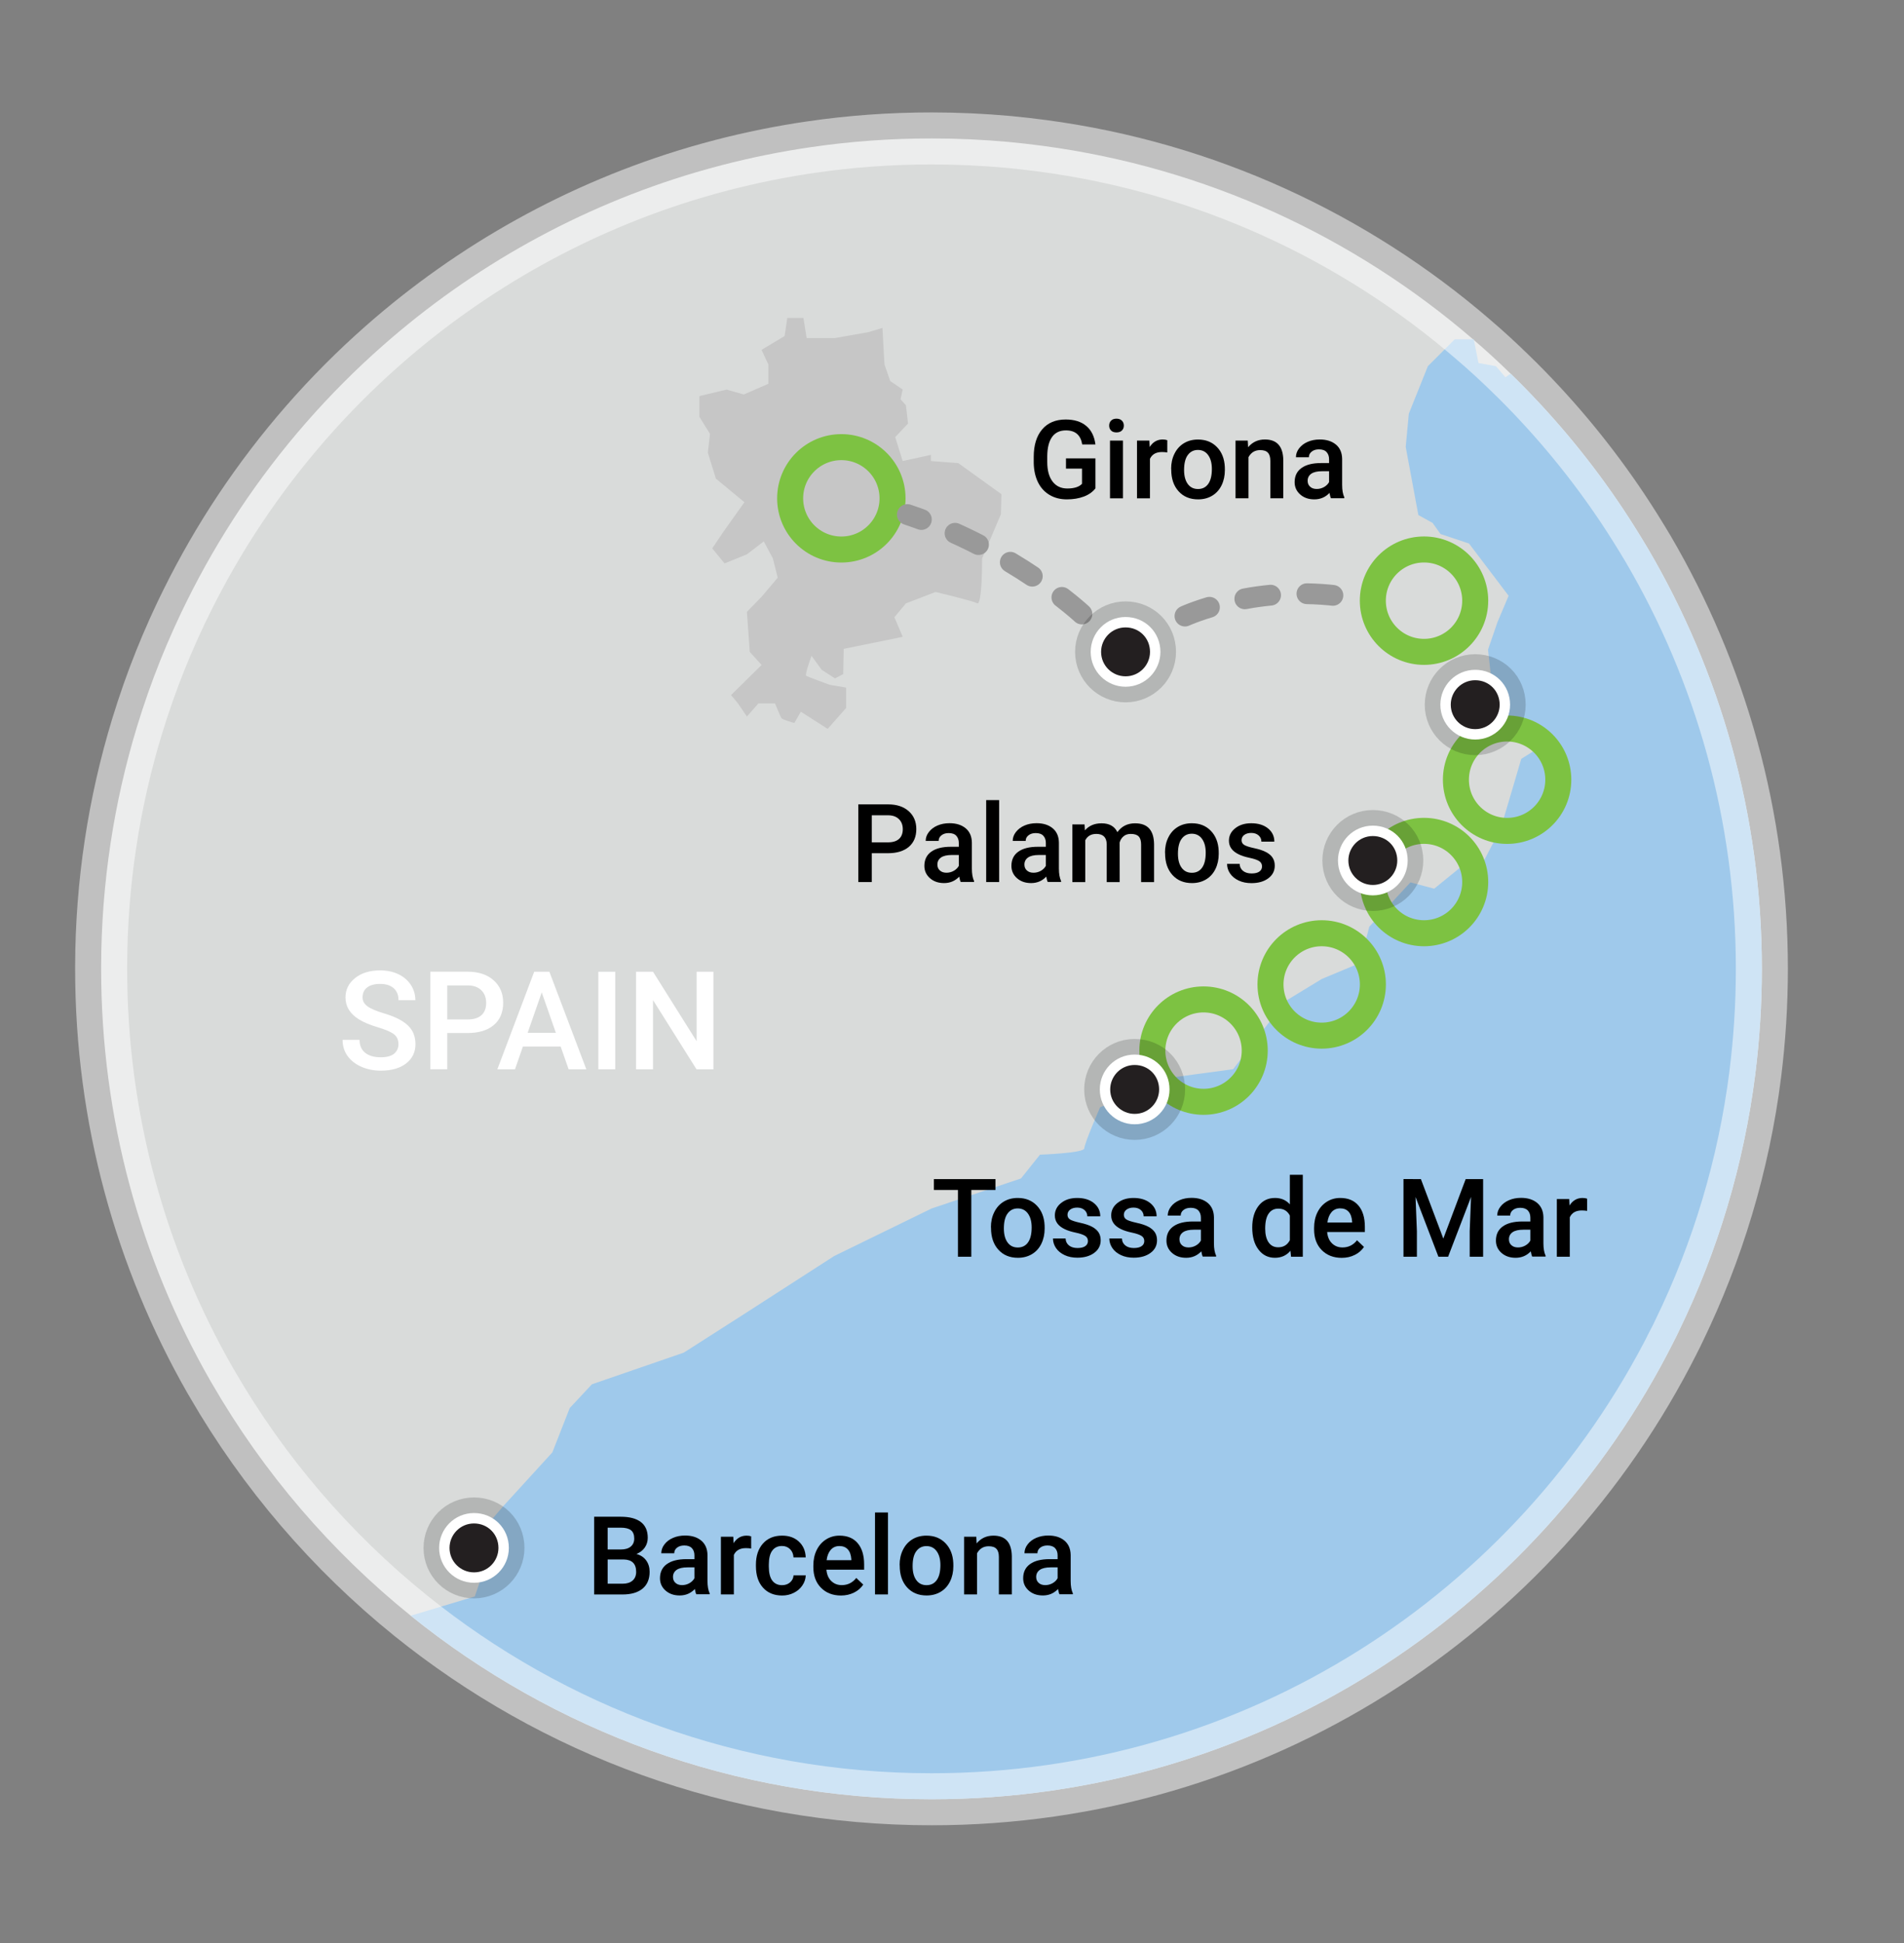 <?xml version="1.0" encoding="UTF-8"?>
<!-- Generator: Adobe Illustrator 25.2.0, SVG Export Plug-In . SVG Version: 6.00 Build 0)  -->
<svg xmlns="http://www.w3.org/2000/svg" xmlns:xlink="http://www.w3.org/1999/xlink" version="1.1" id="Layer_1" x="0px" y="0px" viewBox="0 0 365.98 373.5" xml:space="preserve">
<rect x="0" y="0" width="365.98" height="373.5" fill="#808080" stroke="none"/>
<path fill="#D9DBDA" d="M338.66,186.21c0,6.87-0.44,13.64-1.27,20.27v0.01c-2.22,17.46-7.25,34.04-14.64,49.26  c-0.35,0.74-0.71,1.48-1.09,2.2c0,0.01,0,0.02-0.01,0.03c-26.27,52.11-80.26,87.84-142.59,87.84c-37.91,0-72.73-13.22-100.11-35.28  c-15.32-12.36-28.31-27.49-38.21-44.63c-0.13-0.2-0.24-0.41-0.36-0.61c-13.32-23.32-20.94-50.32-20.94-79.09v-0.46  c0.04-16.04,2.46-31.52,6.9-46.11c0.67-2.2,1.39-4.37,2.14-6.52c1.45-4.12,3.07-8.16,4.85-12.12c0.14-0.31,0.28-0.63,0.43-0.94  c0.71-1.56,1.44-3.11,2.21-4.64c3-6.05,6.36-11.88,10.08-17.47c7.78-11.69,17.06-22.31,27.57-31.56  c17.18-15.13,37.64-26.62,60.18-33.28c0,0,0,0,0.01,0c1.66-0.49,3.33-0.95,5.02-1.39c5.57-1.44,11.27-2.6,17.07-3.44  c7.55-1.11,15.29-1.67,23.16-1.67c4.99,0,9.91,0.23,14.78,0.67c2.21,0.21,4.4,0.46,6.58,0.75c31.38,4.18,59.86,17.49,82.72,37.18  c0.06,0.04,0.11,0.09,0.17,0.15c2.42,2.07,4.77,4.23,7.05,6.46c0.49,0.47,0.97,0.94,1.45,1.42c7.49,7.48,14.26,15.71,20.15,24.55  c1.67,2.51,3.27,5.08,4.82,7.68C330.67,129.16,338.66,156.75,338.66,186.21z"></path>
<path fill="#C6C6C6" d="M151.33,61.1h3.1l0.62,3.88h5.44l6.42-1.14l2.71-0.81l0.39,7.02l1.1,3.18l2.4,1.64l-0.41,1.87l1.03,1.14  l0.41,3.53l-2.47,2.6l1.44,4.6l5.43-1.18v1.18l5.27,0.41l8.28,5.96l-0.1,3.86l-3.61,8.5c0,0,0.03,9.13-0.96,8.61  c-0.99-0.52-8-2.17-8-2.17l-5.68,2.19l-2.22,2.66l1.6,3.77l-11.34,2.31l-0.1,4.85l-1.58,0.83l-2.55-1.65l-1.96-2.68  c0,0-1.34,3.61-1.03,3.82c0.31,0.21,4.54,1.75,4.54,1.75l3.14,0.52v3.92l-3.55,4.02l-5.16-3.3l-1.24,2.17c0,0-2.27-0.62-2.48-0.93  c-0.21-0.31-1.24-2.83-1.24-2.83h-3.2l-2.2,2.52l-1.72-2.52l-1.33-1.61l5.87-5.78l-2.27-2.51l-0.55-7.71l2.82-2.89l3.1-3.67  l-0.93-3.71l-1.75-3.26l-3.24,2.48l-4.3,1.75l-2.37-2.89l2.17-3.22l4.02-5.65L137.61,92l-1.55-4.99l0.41-3.61l-2.04-3.3v-3.97  l5.24-1.25l3.3,0.94l4.73-2.06v-3.69l-1.32-2.83l4.44-2.66L151.33,61.1z"></path>
<path fill="#9FC9EB" d="M338.66,186.21c0,6.87-0.44,13.64-1.27,20.27v0.01c-2.22,17.46-7.25,34.04-14.64,49.26  c-0.35,0.74-0.71,1.48-1.09,2.2c0,0.01,0,0.02-0.01,0.03c-26.27,52.11-80.26,87.84-142.59,87.84c-37.91,0-72.73-13.22-100.11-35.28  l12.31-3.7l3.04-8.82l-5.17,0.3l7.6-8.83l9.44-10.34l3.34-8.52l4.27-4.57l17.65-6.08l10.95-7l17.96-11.57l18.71-9.13l17.2-5.78  l3.65-4.57c0,0,8.52-0.3,8.52-1.21c0-0.92,3.04-7.91,3.04-7.91l14.31-5.79l11.26-1.52l10.04-13.08l7-4.26l7.3-3.05l1.83-7l7.91-8.52  l4.56,1.22l4.87-3.96h3.96l3.96-7.61l2.43-8.21l1.52-5.18l2.44-1.52l-4.57-5.47l-3.35-5.79l-0.91-8.21l1.83-5.31l2.13-5.04  l-7.61-10.04l-5.48-1.83l-1.52-2.13l-2.74-1.52L270.2,85.9l0.6-6.39l3.66-9.13l5.17-5.17h3.65l0.03,0.15l0.88,4.41l3.35,0.61  l1.83,2.13l0.99-0.69c0.49,0.47,0.97,0.94,1.45,1.42c7.49,7.48,14.26,15.71,20.15,24.55c1.67,2.51,3.27,5.08,4.82,7.68  C330.67,129.16,338.66,156.75,338.66,186.21z"></path>
<path fill="#231F20" d="M572.14,396.05c-0.04,0.03-0.06,0.06-0.1,0.12v-0.27C572.08,395.96,572.1,396.02,572.14,396.05"></path>
<circle fill="none" stroke="#7DC242" stroke-width="5" stroke-miterlimit="10" cx="161.72" cy="95.78" r="9.84"></circle>
<circle fill="none" stroke="#7DC242" stroke-width="5" stroke-miterlimit="10" cx="273.72" cy="115.45" r="9.84"></circle>
<circle fill="none" stroke="#7DC242" stroke-width="5" stroke-miterlimit="10" cx="289.69" cy="149.86" r="9.84"></circle>
<circle fill="none" stroke="#7DC242" stroke-width="5" stroke-miterlimit="10" cx="273.72" cy="169.53" r="9.84"></circle>
<circle fill="none" stroke="#7DC242" stroke-width="5" stroke-miterlimit="10" cx="254.05" cy="189.21" r="9.84"></circle>
<circle fill="none" stroke="#7DC242" stroke-width="5" stroke-miterlimit="10" cx="231.34" cy="201.93" r="9.84"></circle>
<g>
	<path d="M114.21,306.45v-14.93h5.12c1.69,0,2.97,0.34,3.86,1.02c0.88,0.68,1.32,1.68,1.32,3.02c0,0.68-0.18,1.3-0.55,1.85   s-0.91,0.97-1.62,1.27c0.81,0.22,1.43,0.63,1.87,1.24c0.44,0.61,0.66,1.33,0.66,2.18c0,1.4-0.45,2.48-1.35,3.23   c-0.9,0.75-2.19,1.13-3.86,1.13H114.21z M116.8,297.81h2.54c0.81,0,1.44-0.18,1.89-0.55c0.45-0.37,0.68-0.88,0.68-1.55   c0-0.74-0.21-1.27-0.63-1.6c-0.42-0.33-1.08-0.49-1.96-0.49h-2.52V297.81z M116.8,299.72v4.67h2.88c0.81,0,1.45-0.2,1.91-0.6   s0.69-0.96,0.69-1.68c0-1.55-0.79-2.34-2.38-2.38H116.8z"></path>
	<path d="M133.85,306.45c-0.11-0.21-0.21-0.56-0.29-1.04c-0.79,0.83-1.76,1.24-2.91,1.24c-1.12,0-2.02-0.32-2.73-0.95   s-1.06-1.42-1.06-2.36c0-1.18,0.44-2.09,1.32-2.72c0.88-0.63,2.13-0.95,3.77-0.95h1.53v-0.73c0-0.57-0.16-1.03-0.48-1.38   c-0.32-0.34-0.81-0.52-1.47-0.52c-0.57,0-1.03,0.14-1.39,0.42c-0.36,0.28-0.54,0.64-0.54,1.08h-2.49c0-0.61,0.2-1.18,0.61-1.71   c0.4-0.53,0.95-0.95,1.65-1.25c0.69-0.3,1.47-0.45,2.32-0.45c1.3,0,2.33,0.33,3.11,0.98c0.77,0.65,1.17,1.57,1.19,2.75v5   c0,1,0.14,1.79,0.42,2.39v0.17H133.85z M131.11,304.66c0.49,0,0.96-0.12,1.39-0.36c0.43-0.24,0.76-0.56,0.98-0.96v-2.09h-1.34   c-0.92,0-1.62,0.16-2.08,0.48s-0.7,0.78-0.7,1.36c0,0.48,0.16,0.86,0.48,1.14C130.15,304.52,130.58,304.66,131.11,304.66z"></path>
	<path d="M144.39,297.63c-0.33-0.05-0.67-0.08-1.02-0.08c-1.14,0-1.91,0.44-2.31,1.31v7.59h-2.49v-11.09h2.38l0.06,1.24   c0.6-0.96,1.44-1.45,2.5-1.45c0.36,0,0.65,0.05,0.88,0.14L144.39,297.63z"></path>
	<path d="M150.32,304.67c0.62,0,1.14-0.18,1.55-0.54s0.63-0.81,0.66-1.34h2.35c-0.03,0.69-0.24,1.33-0.65,1.93   c-0.4,0.6-0.95,1.07-1.64,1.42s-1.44,0.52-2.24,0.52c-1.55,0-2.78-0.5-3.69-1.51s-1.36-2.39-1.36-4.16v-0.26   c0-1.69,0.45-3.04,1.35-4.06c0.9-1.01,2.13-1.52,3.69-1.52c1.32,0,2.39,0.38,3.22,1.15c0.83,0.77,1.27,1.78,1.31,3.03h-2.35   c-0.03-0.64-0.24-1.16-0.65-1.57c-0.41-0.41-0.92-0.62-1.55-0.62c-0.81,0-1.43,0.29-1.87,0.88c-0.44,0.58-0.66,1.47-0.67,2.66v0.4   c0,1.2,0.22,2.1,0.65,2.69C148.88,304.37,149.5,304.67,150.32,304.67z"></path>
	<path d="M161.65,306.66c-1.58,0-2.86-0.5-3.84-1.49c-0.98-0.99-1.47-2.32-1.47-3.97v-0.31c0-1.11,0.21-2.1,0.64-2.97   c0.43-0.87,1.03-1.55,1.8-2.04s1.63-0.73,2.58-0.73c1.51,0,2.68,0.48,3.5,1.45c0.82,0.96,1.24,2.33,1.24,4.09v1h-7.25   c0.08,0.92,0.38,1.64,0.92,2.17c0.54,0.53,1.21,0.8,2.03,0.8c1.14,0,2.07-0.46,2.79-1.38l1.34,1.28c-0.44,0.66-1.04,1.18-1.78,1.54   C163.4,306.47,162.57,306.66,161.65,306.66z M161.35,297.15c-0.68,0-1.24,0.24-1.66,0.72c-0.42,0.48-0.69,1.14-0.8,2h4.75v-0.18   c-0.06-0.83-0.28-1.46-0.67-1.89C162.58,297.37,162.04,297.15,161.35,297.15z"></path>
	<path d="M170.68,306.45h-2.49V290.7h2.49V306.45z"></path>
	<path d="M172.92,300.8c0-1.09,0.21-2.07,0.65-2.94c0.43-0.87,1.04-1.54,1.82-2.01c0.78-0.47,1.67-0.7,2.69-0.7   c1.5,0,2.71,0.48,3.65,1.45c0.93,0.96,1.44,2.24,1.51,3.83l0.01,0.58c0,1.09-0.21,2.07-0.63,2.93c-0.42,0.86-1.02,1.53-1.8,2   c-0.78,0.47-1.69,0.71-2.71,0.71c-1.57,0-2.82-0.52-3.76-1.56c-0.94-1.04-1.41-2.43-1.41-4.17V300.8z M175.42,301.02   c0,1.14,0.24,2.04,0.71,2.68c0.47,0.65,1.13,0.97,1.97,0.97c0.84,0,1.5-0.33,1.96-0.98c0.47-0.66,0.7-1.62,0.7-2.88   c0-1.12-0.24-2.01-0.72-2.67c-0.48-0.66-1.14-0.98-1.96-0.98c-0.81,0-1.46,0.32-1.94,0.97   C175.65,298.77,175.42,299.73,175.42,301.02z"></path>
	<path d="M187.66,295.36l0.07,1.28c0.82-0.99,1.9-1.49,3.23-1.49c2.31,0,3.49,1.32,3.53,3.97v7.33H192v-7.19   c0-0.7-0.15-1.23-0.46-1.56c-0.3-0.34-0.8-0.51-1.49-0.51c-1.01,0-1.75,0.45-2.25,1.36v7.9h-2.49v-11.09H187.66z"></path>
	<path d="M203.66,306.45c-0.11-0.21-0.21-0.56-0.29-1.04c-0.79,0.83-1.76,1.24-2.91,1.24c-1.12,0-2.02-0.32-2.73-0.95   s-1.06-1.42-1.06-2.36c0-1.18,0.44-2.09,1.32-2.72c0.88-0.63,2.13-0.95,3.77-0.95h1.53v-0.73c0-0.57-0.16-1.03-0.48-1.38   c-0.32-0.34-0.81-0.52-1.47-0.52c-0.57,0-1.03,0.14-1.39,0.42c-0.36,0.28-0.54,0.64-0.54,1.08h-2.49c0-0.61,0.2-1.18,0.61-1.71   c0.4-0.53,0.95-0.95,1.65-1.25c0.69-0.3,1.47-0.45,2.32-0.45c1.3,0,2.33,0.33,3.11,0.98c0.77,0.65,1.17,1.57,1.19,2.75v5   c0,1,0.14,1.79,0.42,2.39v0.17H203.66z M200.92,304.66c0.49,0,0.96-0.12,1.39-0.36c0.43-0.24,0.76-0.56,0.98-0.96v-2.09h-1.34   c-0.92,0-1.62,0.16-2.08,0.48s-0.7,0.78-0.7,1.36c0,0.48,0.16,0.86,0.48,1.14C199.96,304.52,200.38,304.66,200.92,304.66z"></path>
</g>
<g>
	<path d="M210.58,93.84c-0.54,0.7-1.29,1.24-2.25,1.6s-2.04,0.54-3.26,0.54c-1.25,0-2.36-0.28-3.32-0.85   c-0.96-0.57-1.71-1.38-2.23-2.44c-0.52-1.06-0.79-2.29-0.82-3.7v-1.17c0-2.26,0.54-4.02,1.62-5.29s2.59-1.9,4.52-1.9   c1.66,0,2.98,0.41,3.96,1.24c0.98,0.82,1.56,2.01,1.76,3.55h-2.54c-0.29-1.8-1.33-2.7-3.13-2.7c-1.16,0-2.05,0.42-2.65,1.25   c-0.61,0.84-0.92,2.06-0.94,3.68v1.15c0,1.61,0.34,2.86,1.02,3.75c0.68,0.89,1.62,1.34,2.83,1.34c1.33,0,2.27-0.3,2.83-0.9v-2.92   h-3.08v-1.97h5.66V93.84z"></path>
	<path d="M213.2,81.8c0-0.38,0.12-0.7,0.36-0.95c0.24-0.25,0.59-0.38,1.04-0.38s0.8,0.13,1.05,0.38s0.37,0.57,0.37,0.95   c0,0.38-0.12,0.69-0.37,0.94c-0.25,0.25-0.59,0.37-1.05,0.37s-0.8-0.12-1.04-0.37C213.32,82.49,213.2,82.18,213.2,81.8z    M215.85,95.78h-2.49V84.68h2.49V95.78z"></path>
	<path d="M224.37,86.96c-0.33-0.05-0.67-0.08-1.02-0.08c-1.14,0-1.91,0.44-2.31,1.31v7.59h-2.49V84.68h2.38l0.06,1.24   c0.6-0.96,1.44-1.45,2.5-1.45c0.36,0,0.65,0.05,0.88,0.14L224.37,86.96z"></path>
	<path d="M225.11,90.13c0-1.09,0.21-2.07,0.65-2.94c0.43-0.87,1.04-1.54,1.82-2.01c0.78-0.47,1.67-0.7,2.69-0.7   c1.5,0,2.71,0.48,3.65,1.45c0.93,0.96,1.44,2.24,1.51,3.83l0.01,0.58c0,1.09-0.21,2.07-0.63,2.93c-0.42,0.86-1.02,1.53-1.8,2   c-0.78,0.47-1.69,0.71-2.71,0.71c-1.57,0-2.82-0.52-3.76-1.56c-0.94-1.04-1.41-2.43-1.41-4.17V90.13z M227.6,90.34   c0,1.14,0.24,2.04,0.71,2.68c0.47,0.65,1.13,0.97,1.97,0.97c0.84,0,1.5-0.33,1.96-0.98c0.47-0.66,0.7-1.62,0.7-2.88   c0-1.12-0.24-2.01-0.72-2.67c-0.48-0.66-1.14-0.98-1.96-0.98c-0.81,0-1.46,0.32-1.94,0.97C227.84,88.09,227.6,89.06,227.6,90.34z"></path>
	<path d="M239.84,84.68l0.07,1.28c0.82-0.99,1.9-1.49,3.23-1.49c2.31,0,3.49,1.32,3.53,3.97v7.33h-2.49v-7.19   c0-0.7-0.15-1.23-0.46-1.56c-0.3-0.34-0.8-0.51-1.49-0.51c-1.01,0-1.75,0.45-2.25,1.36v7.9h-2.49V84.68H239.84z"></path>
	<path d="M255.84,95.78c-0.11-0.21-0.21-0.56-0.29-1.04c-0.79,0.83-1.76,1.24-2.91,1.24c-1.12,0-2.02-0.32-2.73-0.95   s-1.06-1.42-1.06-2.36c0-1.18,0.44-2.09,1.32-2.72c0.88-0.63,2.13-0.95,3.77-0.95h1.53v-0.73c0-0.57-0.16-1.03-0.48-1.38   s-0.81-0.52-1.47-0.52c-0.57,0-1.03,0.14-1.39,0.43c-0.36,0.28-0.54,0.64-0.54,1.08h-2.49c0-0.61,0.2-1.18,0.61-1.71   s0.95-0.95,1.65-1.25c0.69-0.3,1.47-0.45,2.32-0.45c1.3,0,2.33,0.33,3.11,0.98s1.17,1.57,1.19,2.75v5c0,1,0.14,1.79,0.42,2.39v0.17   H255.84z M253.1,93.98c0.49,0,0.96-0.12,1.39-0.36c0.43-0.24,0.76-0.56,0.98-0.96v-2.09h-1.34c-0.92,0-1.62,0.16-2.08,0.48   s-0.7,0.78-0.7,1.36c0,0.48,0.16,0.86,0.48,1.14C252.14,93.84,252.56,93.98,253.1,93.98z"></path>
</g>
<g>
	<path d="M167.57,163.99v5.54h-2.59V154.6h5.71c1.67,0,2.99,0.43,3.97,1.3c0.98,0.87,1.47,2.02,1.47,3.45c0,1.46-0.48,2.6-1.44,3.42   c-0.96,0.81-2.31,1.22-4.04,1.22H167.57z M167.57,161.9h3.12c0.92,0,1.63-0.22,2.11-0.65c0.48-0.43,0.73-1.06,0.73-1.88   c0-0.81-0.25-1.45-0.74-1.93c-0.49-0.48-1.17-0.73-2.03-0.74h-3.19V161.9z"></path>
	<path d="M184.67,169.53c-0.11-0.21-0.21-0.56-0.29-1.04c-0.79,0.83-1.76,1.24-2.91,1.24c-1.12,0-2.02-0.32-2.73-0.95   s-1.06-1.42-1.06-2.36c0-1.18,0.44-2.09,1.32-2.72c0.88-0.63,2.13-0.95,3.77-0.95h1.53v-0.73c0-0.57-0.16-1.03-0.48-1.38   s-0.81-0.52-1.47-0.52c-0.57,0-1.03,0.14-1.39,0.43c-0.36,0.28-0.54,0.64-0.54,1.08h-2.49c0-0.61,0.2-1.18,0.61-1.71   s0.95-0.95,1.65-1.25c0.69-0.3,1.47-0.45,2.32-0.45c1.3,0,2.33,0.33,3.11,0.98s1.17,1.57,1.19,2.75v5c0,1,0.14,1.79,0.42,2.39v0.17   H184.67z M181.93,167.74c0.49,0,0.96-0.12,1.39-0.36c0.43-0.24,0.76-0.56,0.98-0.96v-2.09h-1.34c-0.92,0-1.62,0.16-2.08,0.48   s-0.7,0.78-0.7,1.36c0,0.48,0.16,0.86,0.48,1.14C180.97,167.59,181.4,167.74,181.93,167.74z"></path>
	<path d="M192.05,169.53h-2.49v-15.75h2.49V169.53z"></path>
	<path d="M201.4,169.53c-0.11-0.21-0.21-0.56-0.29-1.04c-0.79,0.83-1.76,1.24-2.91,1.24c-1.12,0-2.02-0.32-2.73-0.95   s-1.06-1.42-1.06-2.36c0-1.18,0.44-2.09,1.32-2.72c0.88-0.63,2.13-0.95,3.77-0.95h1.53v-0.73c0-0.57-0.16-1.03-0.48-1.38   s-0.81-0.52-1.47-0.52c-0.57,0-1.03,0.14-1.39,0.43c-0.36,0.28-0.54,0.64-0.54,1.08h-2.49c0-0.61,0.2-1.18,0.61-1.71   s0.95-0.95,1.65-1.25c0.69-0.3,1.47-0.45,2.32-0.45c1.3,0,2.33,0.33,3.11,0.98s1.17,1.57,1.19,2.75v5c0,1,0.14,1.79,0.42,2.39v0.17   H201.4z M198.66,167.74c0.49,0,0.96-0.12,1.39-0.36c0.43-0.24,0.76-0.56,0.98-0.96v-2.09h-1.34c-0.92,0-1.62,0.16-2.08,0.48   s-0.7,0.78-0.7,1.36c0,0.48,0.16,0.86,0.48,1.14C197.7,167.59,198.12,167.74,198.66,167.74z"></path>
	<path d="M208.47,158.44l0.07,1.16c0.78-0.91,1.85-1.36,3.2-1.36c1.48,0,2.5,0.57,3.04,1.7c0.81-1.13,1.94-1.7,3.4-1.7   c1.22,0,2.13,0.34,2.73,1.02c0.6,0.68,0.9,1.67,0.92,2.99v7.29h-2.49v-7.22c0-0.7-0.15-1.22-0.46-1.55   c-0.31-0.33-0.82-0.49-1.53-0.49c-0.57,0-1.03,0.15-1.39,0.46c-0.36,0.3-0.61,0.7-0.75,1.19l0.01,7.61h-2.49v-7.3   c-0.03-1.31-0.7-1.96-2-1.96c-1,0-1.71,0.41-2.12,1.22v8.04h-2.49v-11.09H208.47z"></path>
	<path d="M223.93,163.88c0-1.09,0.21-2.07,0.65-2.94c0.43-0.87,1.04-1.54,1.82-2.01c0.78-0.47,1.67-0.7,2.69-0.7   c1.5,0,2.71,0.48,3.65,1.45c0.93,0.96,1.44,2.24,1.51,3.83l0.01,0.58c0,1.09-0.21,2.07-0.63,2.93c-0.42,0.86-1.02,1.53-1.8,2   c-0.78,0.47-1.69,0.71-2.71,0.71c-1.57,0-2.82-0.52-3.76-1.56c-0.94-1.04-1.41-2.43-1.41-4.17V163.88z M226.42,164.1   c0,1.14,0.24,2.04,0.71,2.68c0.47,0.65,1.13,0.97,1.97,0.97c0.84,0,1.5-0.33,1.96-0.98c0.47-0.66,0.7-1.62,0.7-2.88   c0-1.12-0.24-2.01-0.72-2.67c-0.48-0.66-1.14-0.98-1.96-0.98c-0.81,0-1.46,0.32-1.94,0.97   C226.66,161.85,226.42,162.81,226.42,164.1z"></path>
	<path d="M242.58,166.52c0-0.44-0.18-0.78-0.55-1.02c-0.37-0.23-0.97-0.44-1.82-0.62s-1.56-0.4-2.12-0.68   c-1.24-0.6-1.87-1.47-1.87-2.61c0-0.96,0.4-1.76,1.21-2.4s1.83-0.96,3.08-0.96c1.33,0,2.4,0.33,3.21,0.98   c0.82,0.66,1.23,1.51,1.23,2.55h-2.49c0-0.48-0.18-0.88-0.53-1.19c-0.36-0.32-0.83-0.48-1.42-0.48c-0.55,0-0.99,0.13-1.34,0.38   c-0.34,0.25-0.52,0.59-0.52,1.02c0,0.38,0.16,0.68,0.48,0.89c0.32,0.21,0.97,0.43,1.95,0.64c0.98,0.21,1.75,0.47,2.3,0.77   c0.56,0.3,0.97,0.65,1.24,1.07c0.27,0.42,0.41,0.92,0.41,1.52c0,1-0.41,1.81-1.24,2.43s-1.91,0.93-3.25,0.93   c-0.91,0-1.72-0.16-2.43-0.49c-0.71-0.33-1.27-0.78-1.66-1.35s-0.59-1.19-0.59-1.86h2.42c0.03,0.59,0.26,1.04,0.67,1.36   c0.41,0.32,0.95,0.48,1.63,0.48c0.66,0,1.15-0.12,1.5-0.37S242.58,166.92,242.58,166.52z"></path>
</g>
<g>
	<path d="M191.36,228.71h-4.66v12.84h-2.57v-12.84h-4.62v-2.09h11.84V228.71z"></path>
	<path d="M190.47,235.9c0-1.09,0.21-2.07,0.65-2.94c0.43-0.87,1.04-1.54,1.82-2.01c0.78-0.47,1.67-0.7,2.69-0.7   c1.5,0,2.71,0.48,3.65,1.45c0.93,0.96,1.44,2.24,1.51,3.83l0.01,0.58c0,1.09-0.21,2.07-0.63,2.93c-0.42,0.86-1.02,1.53-1.8,2   c-0.78,0.47-1.69,0.71-2.71,0.71c-1.57,0-2.82-0.52-3.76-1.56c-0.94-1.04-1.41-2.43-1.41-4.17V235.9z M192.96,236.12   c0,1.14,0.24,2.04,0.71,2.68c0.47,0.65,1.13,0.97,1.97,0.97c0.84,0,1.5-0.33,1.96-0.98c0.47-0.66,0.7-1.62,0.7-2.88   c0-1.12-0.24-2.01-0.72-2.67c-0.48-0.66-1.14-0.98-1.96-0.98c-0.81,0-1.46,0.32-1.94,0.97   C193.2,233.87,192.96,234.83,192.96,236.12z"></path>
	<path d="M209.12,238.54c0-0.44-0.18-0.78-0.55-1.01c-0.37-0.23-0.97-0.44-1.82-0.62s-1.56-0.4-2.12-0.68   c-1.24-0.6-1.87-1.47-1.87-2.62c0-0.96,0.4-1.76,1.21-2.4s1.83-0.96,3.08-0.96c1.33,0,2.4,0.33,3.21,0.98   c0.82,0.66,1.23,1.51,1.23,2.55h-2.49c0-0.48-0.18-0.88-0.53-1.2c-0.36-0.32-0.83-0.48-1.42-0.48c-0.55,0-0.99,0.13-1.34,0.38   c-0.34,0.25-0.52,0.59-0.52,1.01c0,0.38,0.16,0.68,0.48,0.89c0.32,0.21,0.97,0.42,1.95,0.64c0.98,0.21,1.75,0.47,2.3,0.77   c0.56,0.3,0.97,0.66,1.24,1.07c0.27,0.42,0.41,0.92,0.41,1.52c0,1-0.41,1.81-1.24,2.42c-0.83,0.62-1.91,0.93-3.25,0.93   c-0.91,0-1.72-0.16-2.43-0.49c-0.71-0.33-1.27-0.78-1.66-1.35s-0.59-1.19-0.59-1.86h2.42c0.03,0.59,0.26,1.04,0.67,1.36   c0.41,0.32,0.95,0.48,1.63,0.48c0.66,0,1.15-0.12,1.5-0.37C208.94,239.27,209.12,238.94,209.12,238.54z"></path>
	<path d="M219.95,238.54c0-0.44-0.18-0.78-0.55-1.01c-0.37-0.23-0.97-0.44-1.82-0.62s-1.56-0.4-2.12-0.68   c-1.24-0.6-1.87-1.47-1.87-2.62c0-0.96,0.4-1.76,1.21-2.4s1.83-0.96,3.08-0.96c1.33,0,2.4,0.33,3.21,0.98   c0.82,0.66,1.23,1.51,1.23,2.55h-2.49c0-0.48-0.18-0.88-0.53-1.2c-0.36-0.32-0.83-0.48-1.42-0.48c-0.55,0-0.99,0.13-1.34,0.38   c-0.34,0.25-0.52,0.59-0.52,1.01c0,0.38,0.16,0.68,0.48,0.89c0.32,0.21,0.97,0.42,1.95,0.64c0.98,0.21,1.75,0.47,2.3,0.77   c0.56,0.3,0.97,0.66,1.24,1.07c0.27,0.42,0.41,0.92,0.41,1.52c0,1-0.41,1.81-1.24,2.42c-0.83,0.62-1.91,0.93-3.25,0.93   c-0.91,0-1.72-0.16-2.43-0.49c-0.71-0.33-1.27-0.78-1.66-1.35s-0.59-1.19-0.59-1.86h2.42c0.03,0.59,0.26,1.04,0.67,1.36   c0.41,0.32,0.95,0.48,1.63,0.48c0.66,0,1.15-0.12,1.5-0.37C219.78,239.27,219.95,238.94,219.95,238.54z"></path>
	<path d="M231.2,241.55c-0.11-0.21-0.21-0.56-0.29-1.04c-0.79,0.83-1.76,1.24-2.91,1.24c-1.12,0-2.02-0.32-2.73-0.95   s-1.06-1.42-1.06-2.36c0-1.18,0.44-2.09,1.32-2.72c0.88-0.63,2.13-0.95,3.77-0.95h1.53v-0.73c0-0.57-0.16-1.03-0.48-1.38   c-0.32-0.34-0.81-0.52-1.47-0.52c-0.57,0-1.03,0.14-1.39,0.42c-0.36,0.28-0.54,0.64-0.54,1.08h-2.49c0-0.61,0.2-1.18,0.61-1.71   c0.4-0.53,0.95-0.95,1.65-1.25c0.69-0.3,1.47-0.45,2.32-0.45c1.3,0,2.33,0.33,3.11,0.98c0.77,0.65,1.17,1.57,1.19,2.75v5   c0,1,0.14,1.79,0.42,2.39v0.17H231.2z M228.46,239.76c0.49,0,0.96-0.12,1.39-0.36c0.43-0.24,0.76-0.56,0.98-0.96v-2.09h-1.34   c-0.92,0-1.62,0.16-2.08,0.48s-0.7,0.78-0.7,1.36c0,0.48,0.16,0.86,0.48,1.14C227.5,239.62,227.93,239.76,228.46,239.76z"></path>
	<path d="M240.7,235.92c0-1.71,0.4-3.08,1.19-4.12c0.79-1.04,1.86-1.55,3.19-1.55c1.18,0,2.13,0.41,2.85,1.23v-5.68h2.49v15.75   h-2.26l-0.12-1.15c-0.75,0.9-1.74,1.35-2.98,1.35c-1.3,0-2.35-0.52-3.15-1.57C241.1,239.14,240.7,237.72,240.7,235.92z    M243.19,236.14c0,1.13,0.22,2.01,0.65,2.64c0.43,0.63,1.05,0.95,1.85,0.95c1.02,0,1.76-0.45,2.24-1.36v-4.74   c-0.46-0.89-1.2-1.33-2.21-1.33c-0.81,0-1.43,0.32-1.87,0.96C243.41,233.89,243.19,234.85,243.19,236.14z"></path>
	<path d="M257.9,241.76c-1.58,0-2.86-0.5-3.84-1.49c-0.98-0.99-1.47-2.32-1.47-3.97v-0.31c0-1.11,0.21-2.1,0.64-2.97   c0.43-0.87,1.03-1.55,1.8-2.04s1.63-0.73,2.58-0.73c1.51,0,2.68,0.48,3.5,1.45c0.82,0.96,1.24,2.33,1.24,4.09v1h-7.25   c0.08,0.92,0.38,1.64,0.92,2.17c0.54,0.53,1.21,0.8,2.03,0.8c1.14,0,2.07-0.46,2.79-1.38l1.34,1.28c-0.44,0.66-1.04,1.18-1.78,1.54   C259.66,241.57,258.83,241.76,257.9,241.76z M257.61,232.25c-0.68,0-1.24,0.24-1.66,0.72c-0.42,0.48-0.69,1.14-0.8,2h4.75v-0.18   c-0.06-0.83-0.28-1.46-0.67-1.89C258.84,232.47,258.3,232.25,257.61,232.25z"></path>
	<path d="M273.12,226.62l4.31,11.44l4.3-11.44h3.35v14.93h-2.58v-4.92l0.26-6.58l-4.41,11.5h-1.86l-4.4-11.49l0.26,6.57v4.92h-2.58   v-14.93H273.12z"></path>
	<path d="M294.53,241.55c-0.11-0.21-0.21-0.56-0.29-1.04c-0.79,0.83-1.76,1.24-2.91,1.24c-1.12,0-2.02-0.32-2.73-0.95   s-1.06-1.42-1.06-2.36c0-1.18,0.44-2.09,1.32-2.72c0.88-0.63,2.13-0.95,3.77-0.95h1.53v-0.73c0-0.57-0.16-1.03-0.48-1.38   c-0.32-0.34-0.81-0.52-1.47-0.52c-0.57,0-1.03,0.14-1.39,0.42c-0.36,0.28-0.54,0.64-0.54,1.08h-2.49c0-0.61,0.2-1.18,0.61-1.71   c0.4-0.53,0.95-0.95,1.65-1.25c0.69-0.3,1.47-0.45,2.32-0.45c1.3,0,2.33,0.33,3.11,0.98c0.77,0.65,1.17,1.57,1.19,2.75v5   c0,1,0.14,1.79,0.42,2.39v0.17H294.53z M291.79,239.76c0.49,0,0.96-0.12,1.39-0.36c0.43-0.24,0.76-0.56,0.98-0.96v-2.09h-1.34   c-0.92,0-1.62,0.16-2.08,0.48s-0.7,0.78-0.7,1.36c0,0.48,0.16,0.86,0.48,1.14C290.83,239.62,291.26,239.76,291.79,239.76z"></path>
	<path d="M305.07,232.73c-0.33-0.05-0.67-0.08-1.02-0.08c-1.14,0-1.91,0.44-2.31,1.31v7.59h-2.49v-11.09h2.38l0.06,1.24   c0.6-0.96,1.44-1.45,2.5-1.45c0.36,0,0.65,0.05,0.88,0.14L305.07,232.73z"></path>
</g>
<path fill="none" stroke="#999999" stroke-width="4" stroke-linecap="round" stroke-linejoin="round" stroke-miterlimit="10" stroke-dasharray="5,7" d="  M207.96,118.01c0,0-13.2-12.33-33.55-19.11"></path>
<path fill="none" stroke="#999999" stroke-width="4" stroke-linecap="round" stroke-linejoin="round" stroke-miterlimit="10" stroke-dasharray="5,7" d="  M227.77,118.41c0,0,12.86-5.92,29.37-3.88"></path>
<g>
	<path opacity="0.17" fill="#231F20" stroke="#000000" stroke-width="8" stroke-miterlimit="10" d="   M96.81,297.51c0,3.1-2.5,5.7-5.7,5.7c-3.1,0-5.7-2.5-5.7-5.7c0-3.1,2.5-5.7,5.7-5.7S96.81,294.31,96.81,297.51z"></path>
	<path fill="#231F20" stroke="#FFFFFF" stroke-width="2" stroke-miterlimit="10" d="M96.81,297.51c0,3.1-2.5,5.7-5.7,5.7   c-3.1,0-5.7-2.5-5.7-5.7c0-3.1,2.5-5.7,5.7-5.7S96.81,294.31,96.81,297.51z"></path>
</g>
<g>
	<path opacity="0.17" fill="#231F20" stroke="#000000" stroke-width="8" stroke-miterlimit="10" d="   M222.05,125.29c0,3.1-2.5,5.7-5.7,5.7c-3.1,0-5.7-2.5-5.7-5.7c0-3.1,2.5-5.7,5.7-5.7S222.05,122.09,222.05,125.29z"></path>
	<path fill="#231F20" stroke="#FFFFFF" stroke-width="2" stroke-miterlimit="10" d="M222.05,125.29c0,3.1-2.5,5.7-5.7,5.7   c-3.1,0-5.7-2.5-5.7-5.7c0-3.1,2.5-5.7,5.7-5.7S222.05,122.09,222.05,125.29z"></path>
</g>
<g>
	<path opacity="0.17" fill="#231F20" stroke="#000000" stroke-width="8" stroke-miterlimit="10" d="   M269.58,165.39c0,3.1-2.5,5.7-5.7,5.7c-3.1,0-5.7-2.5-5.7-5.7c0-3.1,2.5-5.7,5.7-5.7C267.08,159.69,269.58,162.19,269.58,165.39z"></path>
	<path fill="#231F20" stroke="#FFFFFF" stroke-width="2" stroke-miterlimit="10" d="M269.58,165.39c0,3.1-2.5,5.7-5.7,5.7   c-3.1,0-5.7-2.5-5.7-5.7c0-3.1,2.5-5.7,5.7-5.7C267.08,159.69,269.58,162.19,269.58,165.39z"></path>
</g>
<g>
	<path opacity="0.17" fill="#231F20" stroke="#000000" stroke-width="8" stroke-miterlimit="10" d="   M223.8,209.39c0,3.1-2.5,5.7-5.7,5.7c-3.1,0-5.7-2.5-5.7-5.7c0-3.1,2.5-5.7,5.7-5.7S223.8,206.19,223.8,209.39z"></path>
	<path fill="#231F20" stroke="#FFFFFF" stroke-width="2" stroke-miterlimit="10" d="M223.8,209.39c0,3.1-2.5,5.7-5.7,5.7   c-3.1,0-5.7-2.5-5.7-5.7c0-3.1,2.5-5.7,5.7-5.7S223.8,206.19,223.8,209.39z"></path>
</g>
<g>
	<path opacity="0.17" fill="#231F20" stroke="#000000" stroke-width="8" stroke-miterlimit="10" d="   M289.26,135.44c0,3.1-2.5,5.7-5.7,5.7c-3.1,0-5.7-2.5-5.7-5.7c0-3.1,2.5-5.7,5.7-5.7C286.76,129.74,289.26,132.24,289.26,135.44z"></path>
	<path fill="#231F20" stroke="#FFFFFF" stroke-width="2" stroke-miterlimit="10" d="M289.26,135.44c0,3.1-2.5,5.7-5.7,5.7   c-3.1,0-5.7-2.5-5.7-5.7c0-3.1,2.5-5.7,5.7-5.7C286.76,129.74,289.26,132.24,289.26,135.44z"></path>
</g>
<g>
	<path d="M445.36,264.94h6.78v2.07h-9.37v-14.93h2.59V264.94z"></path>
	<path d="M456.54,267.01h-2.49v-15.75h2.49V267.01z"></path>
	<path d="M465.88,267.01c-0.11-0.21-0.21-0.56-0.29-1.04c-0.79,0.83-1.76,1.24-2.91,1.24c-1.12,0-2.02-0.32-2.73-0.95   s-1.06-1.42-1.06-2.36c0-1.18,0.44-2.09,1.32-2.72c0.88-0.63,2.13-0.95,3.77-0.95h1.53v-0.73c0-0.57-0.16-1.03-0.48-1.38   c-0.32-0.35-0.81-0.52-1.47-0.52c-0.57,0-1.03,0.14-1.39,0.43c-0.36,0.28-0.54,0.64-0.54,1.08h-2.49c0-0.61,0.2-1.18,0.61-1.71   c0.4-0.53,0.95-0.95,1.65-1.25c0.69-0.3,1.47-0.45,2.32-0.45c1.3,0,2.33,0.33,3.11,0.98c0.77,0.65,1.17,1.57,1.19,2.75v5   c0,1,0.14,1.79,0.42,2.39v0.17H465.88z M463.14,265.21c0.49,0,0.96-0.12,1.39-0.36c0.43-0.24,0.76-0.56,0.98-0.96v-2.09h-1.34   c-0.92,0-1.62,0.16-2.08,0.48s-0.7,0.78-0.7,1.36c0,0.48,0.16,0.86,0.48,1.14C462.18,265.07,462.6,265.21,463.14,265.21z"></path>
	<path d="M471.48,267.01v-9.25h-1.69v-1.85h1.69v-1.02c0-1.23,0.34-2.18,1.03-2.85s1.64-1,2.87-1c0.44,0,0.9,0.06,1.39,0.18   l-0.06,1.95c-0.27-0.05-0.59-0.08-0.95-0.08c-1.19,0-1.79,0.61-1.79,1.84v0.98h2.26v1.85h-2.26v9.25H471.48z"></path>
	<path d="M483.86,258.19c-0.33-0.05-0.67-0.08-1.02-0.08c-1.14,0-1.91,0.44-2.31,1.31v7.59h-2.49v-11.09h2.38l0.06,1.24   c0.6-0.96,1.44-1.45,2.5-1.45c0.36,0,0.65,0.05,0.88,0.14L483.86,258.19z"></path>
	<path d="M491.76,267.01c-0.11-0.21-0.21-0.56-0.29-1.04c-0.79,0.83-1.76,1.24-2.91,1.24c-1.12,0-2.02-0.32-2.73-0.95   s-1.06-1.42-1.06-2.36c0-1.18,0.44-2.09,1.32-2.72c0.88-0.63,2.13-0.95,3.77-0.95h1.53v-0.73c0-0.57-0.16-1.03-0.48-1.38   c-0.32-0.35-0.81-0.52-1.47-0.52c-0.57,0-1.03,0.14-1.39,0.43c-0.36,0.28-0.54,0.64-0.54,1.08h-2.49c0-0.61,0.2-1.18,0.61-1.71   c0.4-0.53,0.95-0.95,1.65-1.25c0.69-0.3,1.47-0.45,2.32-0.45c1.3,0,2.33,0.33,3.11,0.98c0.77,0.65,1.17,1.57,1.19,2.75v5   c0,1,0.14,1.79,0.42,2.39v0.17H491.76z M489.02,265.21c0.49,0,0.96-0.12,1.39-0.36c0.43-0.24,0.76-0.56,0.98-0.96v-2.09h-1.34   c-0.92,0-1.62,0.16-2.08,0.48s-0.7,0.78-0.7,1.36c0,0.48,0.16,0.86,0.48,1.14C488.06,265.07,488.49,265.21,489.02,265.21z"></path>
	<path d="M498.8,255.91l0.07,1.28c0.82-0.99,1.9-1.49,3.23-1.49c2.31,0,3.49,1.32,3.53,3.97v7.33h-2.49v-7.19   c0-0.7-0.15-1.22-0.46-1.56c-0.3-0.34-0.8-0.51-1.49-0.51c-1.01,0-1.75,0.46-2.25,1.36v7.9h-2.49v-11.09H498.8z"></path>
	<path d="M512.73,265.22c0.62,0,1.14-0.18,1.55-0.54s0.63-0.81,0.66-1.34h2.35c-0.03,0.69-0.24,1.33-0.65,1.93   c-0.4,0.6-0.95,1.07-1.64,1.42s-1.44,0.52-2.24,0.52c-1.55,0-2.78-0.5-3.69-1.51s-1.36-2.39-1.36-4.16v-0.26   c0-1.69,0.45-3.04,1.35-4.06c0.9-1.01,2.13-1.52,3.69-1.52c1.32,0,2.39,0.38,3.22,1.15c0.83,0.77,1.27,1.78,1.31,3.03h-2.35   c-0.03-0.64-0.24-1.16-0.65-1.57c-0.41-0.41-0.92-0.62-1.55-0.62c-0.81,0-1.43,0.29-1.87,0.88c-0.44,0.58-0.66,1.47-0.67,2.66v0.4   c0,1.2,0.22,2.1,0.65,2.69C511.28,264.93,511.91,265.22,512.73,265.22z"></path>
</g>
<g>
	<path fill="#FFFFFF" d="M76.59,200.69c0-0.82-0.29-1.46-0.87-1.91c-0.58-0.45-1.62-0.9-3.14-1.35s-2.71-0.96-3.61-1.52   c-1.71-1.07-2.56-2.47-2.56-4.2c0-1.51,0.62-2.75,1.85-3.73c1.23-0.98,2.83-1.47,4.8-1.47c1.3,0,2.47,0.24,3.49,0.72   s1.82,1.17,2.41,2.05c0.58,0.89,0.88,1.87,0.88,2.96h-3.24c0-0.98-0.31-1.75-0.92-2.3c-0.61-0.55-1.49-0.83-2.63-0.83   c-1.06,0-1.89,0.23-2.48,0.68s-0.88,1.09-0.88,1.91c0,0.69,0.32,1.26,0.95,1.72c0.63,0.46,1.68,0.91,3.14,1.34   c1.46,0.43,2.63,0.93,3.52,1.48c0.88,0.55,1.53,1.19,1.94,1.91s0.62,1.56,0.62,2.52c0,1.56-0.6,2.8-1.8,3.73s-2.82,1.38-4.87,1.38   c-1.36,0-2.6-0.25-3.74-0.75c-1.14-0.5-2.02-1.2-2.65-2.08s-0.95-1.91-0.95-3.09h3.26c0,1.06,0.35,1.89,1.06,2.47   s1.71,0.88,3.03,0.88c1.13,0,1.99-0.23,2.56-0.69C76.31,202.05,76.59,201.44,76.59,200.69z"></path>
	<path fill="#FFFFFF" d="M85.97,198.56v6.95h-3.26v-18.75h7.17c2.09,0,3.76,0.55,4.99,1.64c1.23,1.09,1.85,2.54,1.85,4.33   c0,1.84-0.6,3.27-1.81,4.29s-2.9,1.53-5.07,1.53H85.97z M85.97,195.94h3.92c1.16,0,2.04-0.27,2.65-0.82s0.91-1.33,0.91-2.36   c0-1.01-0.31-1.82-0.93-2.43s-1.47-0.92-2.55-0.93h-4V195.94z"></path>
	<path fill="#FFFFFF" d="M107.77,201.15h-7.26l-1.52,4.37H95.6l7.08-18.75h2.92l7.1,18.75h-3.4L107.77,201.15z M101.42,198.52h5.43   l-2.72-7.78L101.42,198.52z"></path>
	<path fill="#FFFFFF" d="M118.26,205.52h-3.25v-18.75h3.25V205.52z"></path>
	<path fill="#FFFFFF" d="M137.14,205.52h-3.26l-8.36-13.3v13.3h-3.26v-18.75h3.26l8.38,13.35v-13.35h3.23V205.52z"></path>
</g>
<path opacity="0.5" fill="none" stroke="#FFFFFF" stroke-width="10" stroke-miterlimit="10" d="  M338.66,186.21c0,6.87-0.44,13.64-1.27,20.27v0.01c-2.22,17.46-7.25,34.04-14.64,49.26c-0.35,0.74-0.71,1.48-1.09,2.2  c0,0.01,0,0.02-0.01,0.03c-26.27,52.11-80.26,87.84-142.59,87.84c-37.91,0-72.73-13.22-100.11-35.28  c-15.32-12.36-28.31-27.49-38.21-44.63c-0.13-0.2-0.24-0.41-0.36-0.61c-13.32-23.32-20.94-50.32-20.94-79.09v-0.46  c0.04-16.04,2.46-31.52,6.9-46.11c0.67-2.2,1.39-4.37,2.14-6.52c1.45-4.12,3.07-8.16,4.85-12.12c0.14-0.31,0.28-0.63,0.43-0.94  c0.71-1.56,1.44-3.11,2.21-4.64c3-6.05,6.36-11.88,10.08-17.47c7.78-11.69,17.06-22.31,27.57-31.56  c17.18-15.13,37.64-26.62,60.18-33.28c0,0,0,0,0.01,0c1.66-0.49,3.33-0.95,5.02-1.39c5.57-1.44,11.27-2.6,17.07-3.44  c7.55-1.11,15.29-1.67,23.16-1.67c4.99,0,9.91,0.23,14.78,0.67c2.21,0.21,4.4,0.46,6.58,0.75c31.38,4.18,59.86,17.49,82.72,37.18  c0.06,0.04,0.11,0.09,0.17,0.15c2.42,2.07,4.77,4.23,7.05,6.46c0.49,0.47,0.97,0.94,1.45,1.42c7.49,7.48,14.26,15.71,20.15,24.55  c1.67,2.51,3.27,5.08,4.82,7.68C330.67,129.16,338.66,156.75,338.66,186.21z"></path>
</svg>
